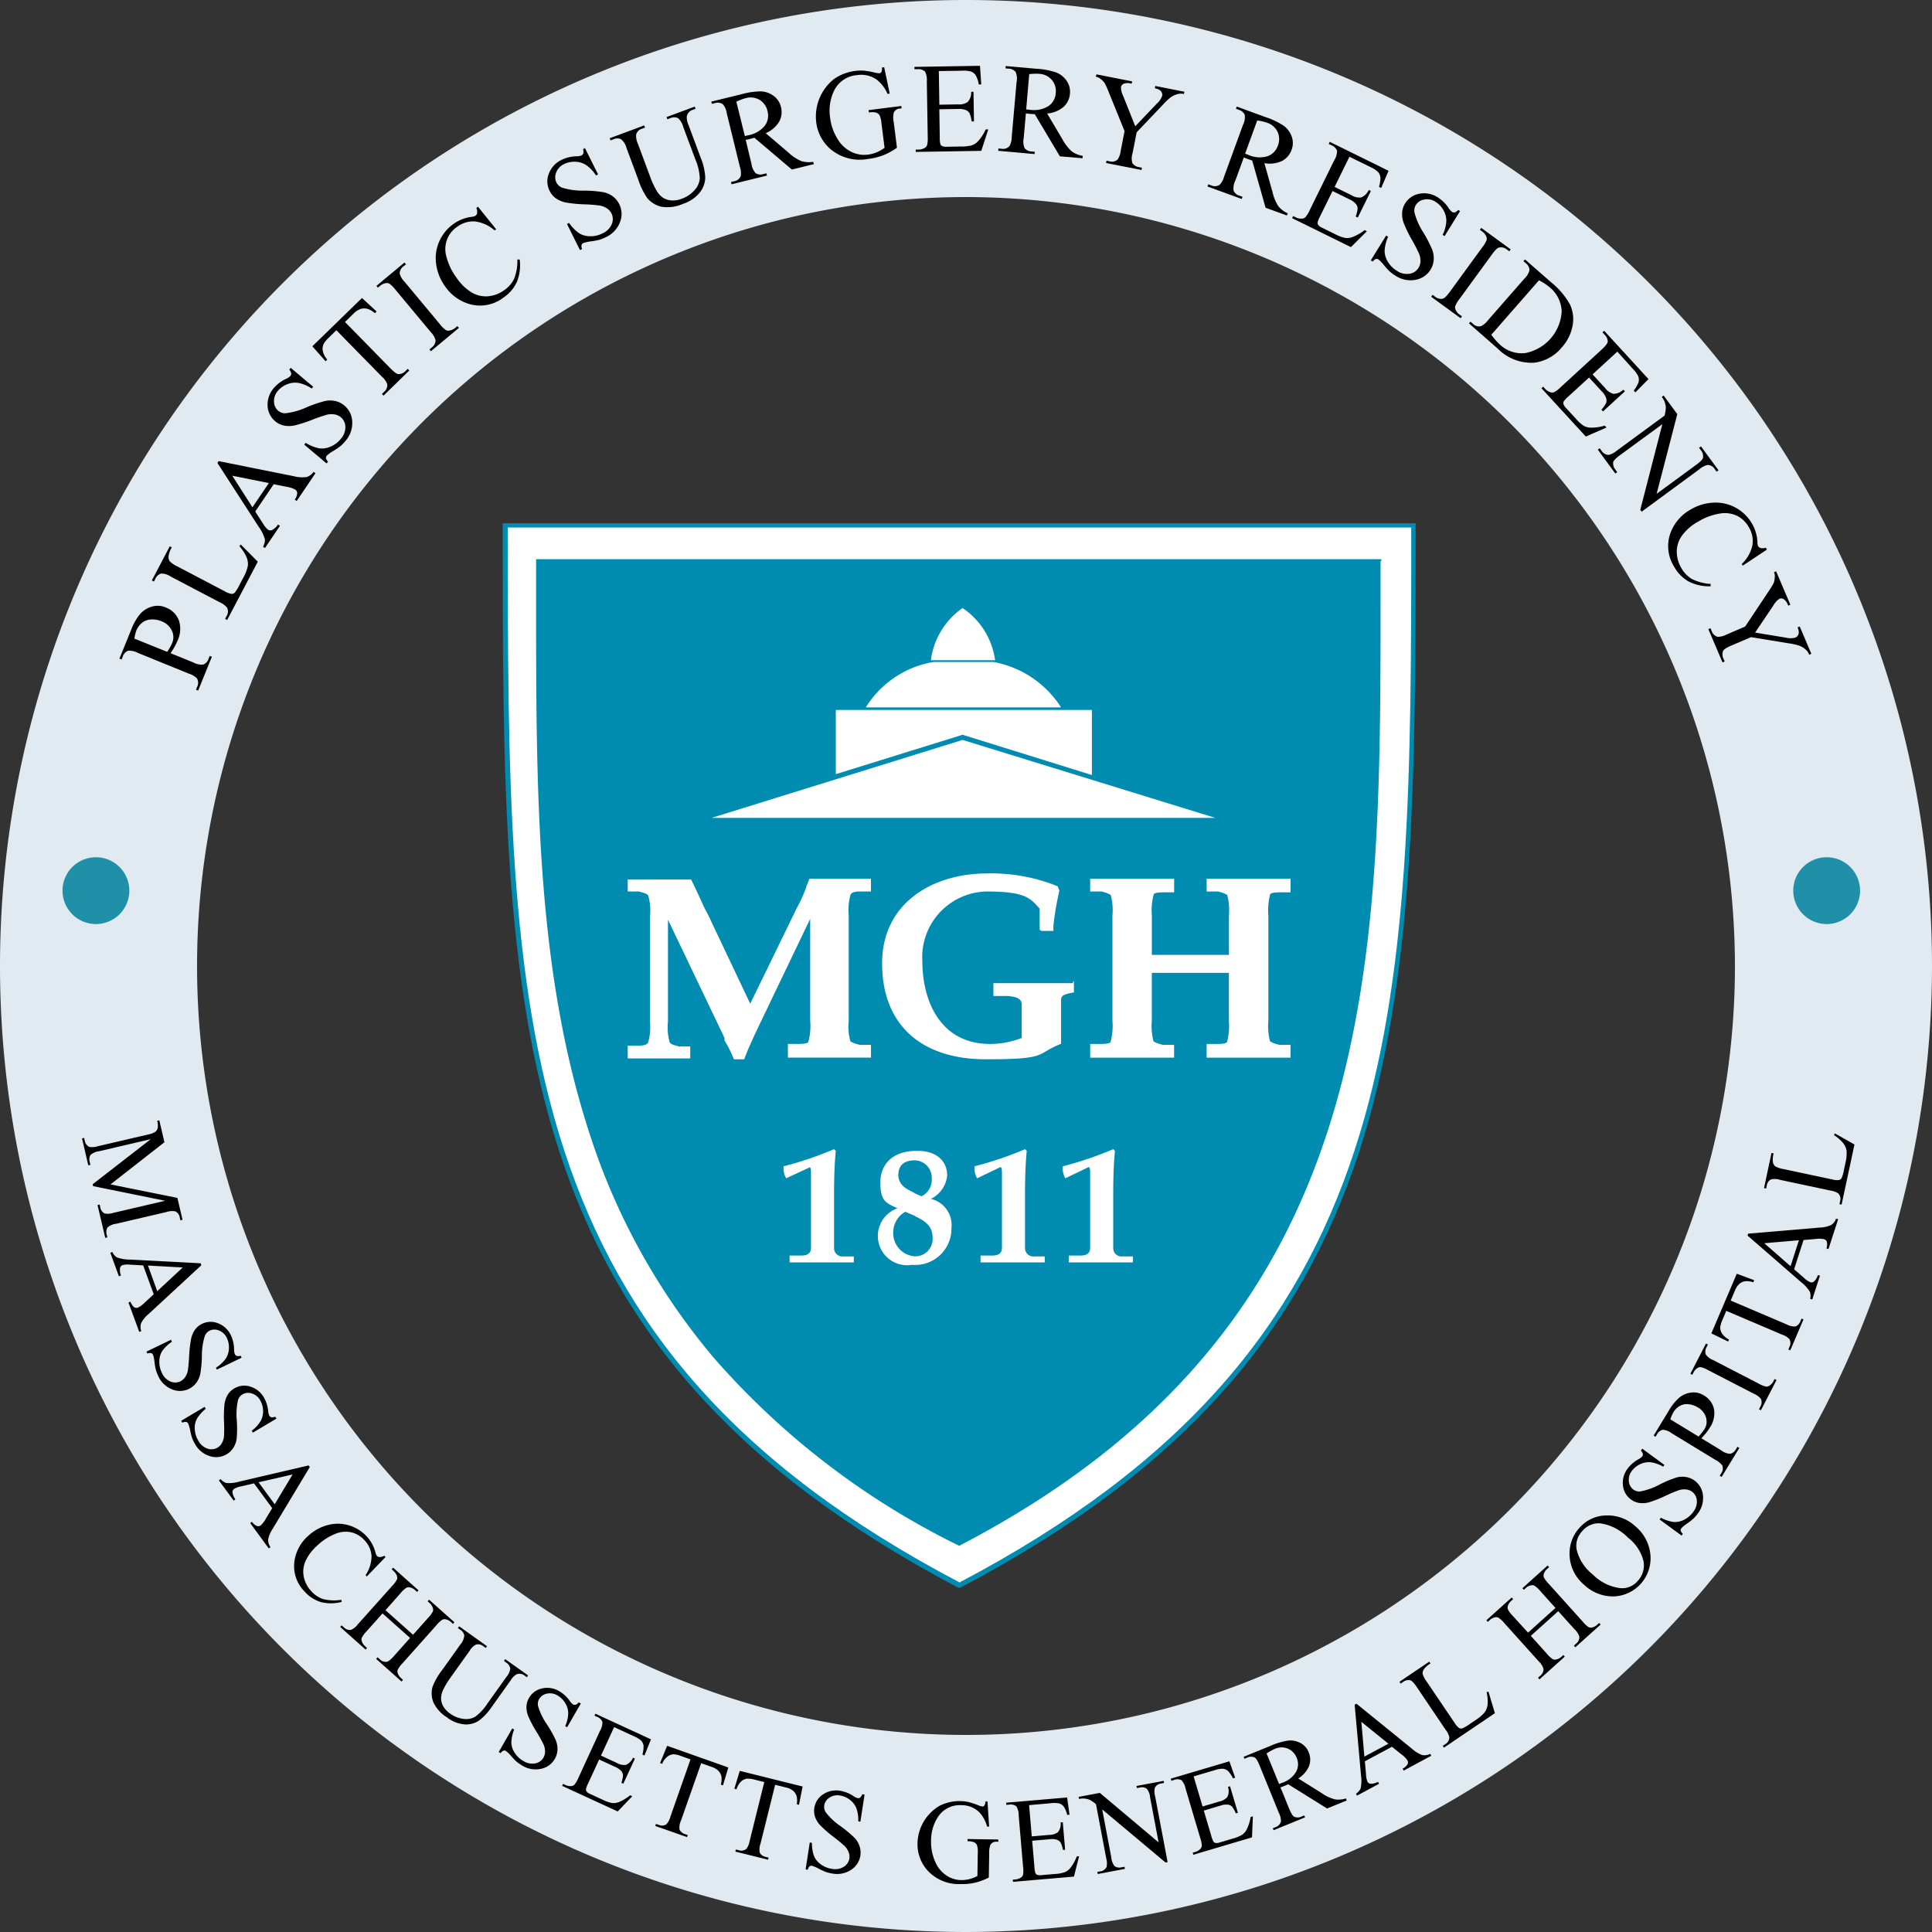<svg xmlns="http://www.w3.org/2000/svg" xmlns:xlink="http://www.w3.org/1999/xlink" width="100" height="100" viewBox="0 0 100 100"><rect x="0" y="0" width="100" height="100" fill="#333333" stroke="none"/><defs><style>.a{fill:none;}.b{clip-path:url(#a);}.c{fill:#e0eaf0;}.d{fill:#008bb0;}.e{fill:#fff;}.f{fill:#2090a8;}</style><clipPath id="a"><rect class="a" width="100" height="100"/></clipPath></defs><g class="b"><path class="c" d="M50,100a50,50,0,1,1,50-50,50.057,50.057,0,0,1-50,50m0-89.8A39.8,39.8,0,1,0,89.8,50,39.85,39.85,0,0,0,50,10.2"/><path d="M16.578,73.182l1.188.483a.9.9,0,0,0,.512.11.467.467,0,0,0,.273-.293l.063-.156.111.045-.71,1.747-.111-.045.062-.153a.442.442,0,0,0-.018-.438,1.072,1.072,0,0,0-.418-.24L14.9,73.172a.927.927,0,0,0-.512-.113.478.478,0,0,0-.274.3l-.062.153-.111-.045.608-1.495a2.851,2.851,0,0,1,.464-.817,1.28,1.28,0,0,1,.6-.378,1.056,1.056,0,0,1,.723.041,1.154,1.154,0,0,1,.678.659,1.4,1.4,0,0,1-.065,1.058,2.938,2.938,0,0,1-.151.31q-.091.163-.212.341m-.172-.07q.1-.147.16-.265a1.853,1.853,0,0,0,.1-.2.773.773,0,0,0-.023-.638.95.95,0,0,0-.535-.482,1.222,1.222,0,0,0-.535-.092.81.81,0,0,0-.465.169.977.977,0,0,0-.3.405,1.944,1.944,0,0,0-.1.418Z" transform="translate(-7.759 -39.376)"/><path d="M22.264,63.666l.07-.084.882.889L21.63,67.489l-.106-.056.077-.146a.443.443,0,0,0,.025-.438,1.047,1.047,0,0,0-.394-.284l-2.515-1.321a.907.907,0,0,0-.5-.16.477.477,0,0,0-.3.267l-.077.147-.107-.056.927-1.765.106.056a1.217,1.217,0,0,0-.171.465.4.4,0,0,0,.063.251,1.424,1.424,0,0,0,.415.277l2.449,1.286a.9.9,0,0,0,.352.126.23.23,0,0,0,.145-.06,2.093,2.093,0,0,0,.264-.433l.149-.285A2.329,2.329,0,0,0,22.7,64.7a.927.927,0,0,0-.061-.453,2.175,2.175,0,0,0-.373-.578" transform="translate(-9.873 -35.398)"/><path d="M28.3,55.041l-.954,1.413.408.636a1.1,1.1,0,0,0,.256.306.223.223,0,0,0,.2.02.833.833,0,0,0,.314-.288l.1.067-.776,1.148-.1-.067a.746.746,0,0,0,.1-.367,2,2,0,0,0-.319-.658L25.387,53.94l.063-.094,3.892.78a1.676,1.676,0,0,0,.663.043.685.685,0,0,0,.358-.266l.1.067-.972,1.439-.1-.067a.648.648,0,0,0,.126-.344.225.225,0,0,0-.1-.178,1.323,1.323,0,0,0-.446-.145Zm-.25-.059L26.156,54.6,27.2,56.236Z" transform="translate(-14.134 -29.978)"/><path d="M32.434,42.952l1.165.98-.077.092a1.908,1.908,0,0,0-.669-.289,1.087,1.087,0,0,0-.593.064,1.185,1.185,0,0,0-.489.344.785.785,0,0,0-.2.56.626.626,0,0,0,.217.471.556.556,0,0,0,.371.129,3.587,3.587,0,0,0,1.113-.315,6.7,6.7,0,0,1,.931-.317,1.237,1.237,0,0,1,.543,0,1.1,1.1,0,0,1,.464.231,1.14,1.14,0,0,1,.41.852,1.4,1.4,0,0,1-.366,1,2.113,2.113,0,0,1-.254.257,3.657,3.657,0,0,1-.359.243,1.817,1.817,0,0,0-.336.241.17.17,0,0,0-.046.129.393.393,0,0,0,.109.183l-.077.092-1.155-.972.077-.092a2.113,2.113,0,0,0,.689.283,1.09,1.09,0,0,0,.58-.082,1.355,1.355,0,0,0,.534-.392.919.919,0,0,0,.249-.629.663.663,0,0,0-.236-.506.686.686,0,0,0-.309-.143.985.985,0,0,0-.415.014,7.985,7.985,0,0,0-.762.262,6.743,6.743,0,0,1-.9.29,1.364,1.364,0,0,1-.551.009,1.03,1.03,0,0,1-.462-.227,1.085,1.085,0,0,1-.391-.8,1.3,1.3,0,0,1,.334-.929,1.858,1.858,0,0,1,.611-.458.776.776,0,0,0,.227-.144.2.2,0,0,0,.05-.138.4.4,0,0,0-.1-.2Z" transform="translate(-17.388 -23.913)"/><path d="M39.04,34.8l.757.7-.088.086a1.247,1.247,0,0,0-.342-.211.653.653,0,0,0-.386-.011.935.935,0,0,0-.377.244l-.443.434,2.352,2.4q.284.29.417.3a.489.489,0,0,0,.367-.168l.109-.107.084.086-1.334,1.3-.084-.086.111-.109a.448.448,0,0,0,.165-.4.983.983,0,0,0-.281-.389l-2.352-2.4-.378.37a1.469,1.469,0,0,0-.282.339.6.6,0,0,0-.041.371.958.958,0,0,0,.23.439l-.088.086-.685-.774Z" transform="translate(-20.304 -19.376)"/><path d="M48.149,33.948l.077.092-1.449,1.207-.077-.092.12-.1a.471.471,0,0,0,.2-.376,1,1,0,0,0-.26-.434l-1.82-2.185a1.458,1.458,0,0,0-.315-.312.292.292,0,0,0-.191-.022.611.611,0,0,0-.279.131l-.12.1-.077-.092,1.449-1.207.077.092-.122.1a.465.465,0,0,0-.2.373.957.957,0,0,0,.258.436l1.82,2.185a1.452,1.452,0,0,0,.315.312.288.288,0,0,0,.194.02.6.6,0,0,0,.277-.129Z" transform="translate(-24.474 -17.068)"/><path d="M53.057,24.14,54,25.309l-.082.058A1.886,1.886,0,0,0,52.89,24.9a1.4,1.4,0,0,0-.9.271,1.389,1.389,0,0,0-.571,1.537,3.159,3.159,0,0,0,.528,1.109,2.566,2.566,0,0,0,.75.739,1.434,1.434,0,0,0,.857.221,1.66,1.66,0,0,0,.854-.312,1.525,1.525,0,0,0,.515-.584,2.491,2.491,0,0,0,.173-1.01l.12,0a2.31,2.31,0,0,1-.14,1.148,1.953,1.953,0,0,1-.7.824,1.984,1.984,0,0,1-1.854.306,2.321,2.321,0,0,1-1.182-.908,2.529,2.529,0,0,1-.452-1.162,2.138,2.138,0,0,1,.176-1.167,2.195,2.195,0,0,1,.753-.9,2.069,2.069,0,0,1,.906-.348.515.515,0,0,0,.2-.053.214.214,0,0,0,.09-.138.509.509,0,0,0-.041-.268Z" transform="translate(-28.317 -13.44)"/><path d="M65.85,17.291l.679,1.363-.107.054a1.9,1.9,0,0,0-.5-.531A1.088,1.088,0,0,0,65.354,18a1.192,1.192,0,0,0-.585.121.785.785,0,0,0-.408.434.627.627,0,0,0,.012.518.555.555,0,0,0,.289.266,3.576,3.576,0,0,0,1.147.154,6.663,6.663,0,0,1,.981.079,1.239,1.239,0,0,1,.5.218,1.1,1.1,0,0,1,.333.4,1.141,1.141,0,0,1,.037.945,1.405,1.405,0,0,1-.732.769,2.093,2.093,0,0,1-.335.135,3.609,3.609,0,0,1-.426.08,1.9,1.9,0,0,0-.4.087.17.17,0,0,0-.093.1.384.384,0,0,0,.027.211l-.108.054-.673-1.351.108-.054a2.135,2.135,0,0,0,.52.534,1.088,1.088,0,0,0,.565.155,1.358,1.358,0,0,0,.646-.148.918.918,0,0,0,.478-.478.665.665,0,0,0-.015-.558.683.683,0,0,0-.227-.254.975.975,0,0,0-.386-.152,7.837,7.837,0,0,0-.8-.062,6.8,6.8,0,0,1-.945-.094,1.365,1.365,0,0,1-.509-.211,1.033,1.033,0,0,1-.334-.392,1.084,1.084,0,0,1-.039-.893,1.293,1.293,0,0,1,.675-.719,1.851,1.851,0,0,1,.742-.178.757.757,0,0,0,.266-.042.191.191,0,0,0,.1-.106.4.4,0,0,0-.013-.22Z" transform="translate(-35.573 -9.627)"/><path d="M74.178,13.1l-.042-.113,1.461-.543.042.113-.155.058a.446.446,0,0,0-.3.343,1,1,0,0,0,.1.462l.622,1.674a3.154,3.154,0,0,1,.235,1.009,1.289,1.289,0,0,1-.266.767,1.84,1.84,0,0,1-.891.61,1.969,1.969,0,0,1-1.113.147,1.354,1.354,0,0,1-.73-.445,3.718,3.718,0,0,1-.475-.98l-.6-1.613a.859.859,0,0,0-.29-.46.462.462,0,0,0-.383.007l-.155.058-.042-.113,1.784-.662.042.113-.158.059a.437.437,0,0,0-.3.3.957.957,0,0,0,.094.485l.668,1.8a4.248,4.248,0,0,0,.249.535,1.251,1.251,0,0,0,.34.425.929.929,0,0,0,.439.162,1.234,1.234,0,0,0,.576-.086,1.566,1.566,0,0,0,.659-.446,1.006,1.006,0,0,0,.269-.614,2.788,2.788,0,0,0-.23-.976L75,13.495a.911.911,0,0,0-.265-.452.477.477,0,0,0-.4,0Z" transform="translate(-39.637 -6.927)"/><path d="M88.382,14.438l-1.141.28L85.3,13.073c-.106.031-.193.054-.26.07l-.089.02-.1.019.3,1.242a.9.9,0,0,0,.211.48.462.462,0,0,0,.394.051l.167-.041.028.117-1.832.449-.028-.117.161-.039a.442.442,0,0,0,.344-.272,1.021,1.021,0,0,0-.047-.48l-.677-2.762a.9.9,0,0,0-.211-.48.476.476,0,0,0-.4-.049l-.161.039-.029-.117,1.558-.382a3.825,3.825,0,0,1,1.029-.147,1.186,1.186,0,0,1,.638.231.981.981,0,0,1,.381.58,1.028,1.028,0,0,1-.089.747,1.5,1.5,0,0,1-.7.605l1.184,1.01a2.249,2.249,0,0,0,.658.434,1.351,1.351,0,0,0,.61.038Zm-3.575-1.453.1-.024.073-.016a1.43,1.43,0,0,0,.857-.491.872.872,0,0,0,.145-.751.906.906,0,0,0-.41-.59.922.922,0,0,0-.725-.088,2.839,2.839,0,0,0-.48.181Z" transform="translate(-46.254 -5.943)"/><path d="M98.8,7.853l.287,1.364-.113.014a1.9,1.9,0,0,0-.539-.72,1.392,1.392,0,0,0-1.049-.25,1.437,1.437,0,0,0-1.186.82,2.391,2.391,0,0,0-.2,1.373,2.676,2.676,0,0,0,.386,1.109,1.708,1.708,0,0,0,.728.676,1.526,1.526,0,0,0,.834.138,1.791,1.791,0,0,0,.46-.12,1.881,1.881,0,0,0,.412-.235l-.16-1.262a1.177,1.177,0,0,0-.1-.424.342.342,0,0,0-.175-.135.9.9,0,0,0-.375-.007l-.015-.122,1.691-.214.015.122-.08.01a.363.363,0,0,0-.324.211,1.14,1.14,0,0,0-.005.479l.169,1.337a3.307,3.307,0,0,1-.694.385,3.211,3.211,0,0,1-.79.195,2.347,2.347,0,0,1-2.026-.569,2.181,2.181,0,0,1-.67-1.342,2.481,2.481,0,0,1,.917-2.22,2.454,2.454,0,0,1,1.536-.439,4.013,4.013,0,0,1,.574.1.919.919,0,0,0,.25.037.13.13,0,0,0,.1-.07.431.431,0,0,0,.025-.227Z" transform="translate(-53.035 -4.372)"/><path d="M108.048,7.955l.028,1.74.967-.016a.785.785,0,0,0,.5-.122.731.731,0,0,0,.18-.529l.12,0,.024,1.532-.12,0a1.7,1.7,0,0,0-.1-.41.407.407,0,0,0-.195-.176.98.98,0,0,0-.41-.058l-.968.016.023,1.451a1.359,1.359,0,0,0,.032.355.2.2,0,0,0,.093.1.545.545,0,0,0,.247.033l.746-.012a2.025,2.025,0,0,0,.541-.061.809.809,0,0,0,.321-.21,2.478,2.478,0,0,0,.4-.614l.13,0-.361,1.11-3.392.055,0-.12.156,0a.621.621,0,0,0,.294-.079.273.273,0,0,0,.139-.158,1.516,1.516,0,0,0,.031-.426l-.047-2.86a.947.947,0,0,0-.093-.515.5.5,0,0,0-.391-.123l-.156,0,0-.12,3.392-.055.064.963-.126,0a1.515,1.515,0,0,0-.159-.475.517.517,0,0,0-.248-.194,1.473,1.473,0,0,0-.458-.041Z" transform="translate(-59.455 -4.276)"/><path d="M120.923,12.486l-1.171-.1-1.3-2.182c-.11-.005-.2-.011-.269-.017l-.09-.01-.1-.014-.113,1.274a.893.893,0,0,0,.045.522.462.462,0,0,0,.356.175l.171.015-.01.12L116.56,12.1l.011-.12.165.015a.443.443,0,0,0,.414-.146,1.022,1.022,0,0,0,.11-.469l.25-2.833a.894.894,0,0,0-.045-.522.475.475,0,0,0-.362-.176l-.165-.015.01-.12,1.6.141a3.8,3.8,0,0,1,1.021.193,1.185,1.185,0,0,1,.53.425.985.985,0,0,1,.174.672,1.027,1.027,0,0,1-.326.678,1.5,1.5,0,0,1-.854.348l.794,1.338a2.269,2.269,0,0,0,.483.623,1.357,1.357,0,0,0,.566.232Zm-2.915-2.529.106.011.074.008a1.431,1.431,0,0,0,.97-.188.872.872,0,0,0,.379-.664.908.908,0,0,0-.2-.691.926.926,0,0,0-.658-.317,2.856,2.856,0,0,0-.513.016Z" transform="translate(-64.893 -4.295)"/><path d="M131.044,9.283l1.506.3-.023.118-.083-.017a.668.668,0,0,0-.257.026.968.968,0,0,0-.331.153,2.914,2.914,0,0,0-.41.383l-1.365,1.435-.213,1.083a.869.869,0,0,0-.009.514.5.5,0,0,0,.356.209l.14.027-.024.118-1.835-.361.023-.118.152.03a.447.447,0,0,0,.421-.089.985.985,0,0,0,.162-.451l.2-1.023-.829-2.043a3.925,3.925,0,0,0-.207-.454,1.141,1.141,0,0,0-.273-.252.432.432,0,0,0-.179-.068L128,8.683l1.848.364-.023.117-.1-.019a.569.569,0,0,0-.289.016.232.232,0,0,0-.168.186,1.032,1.032,0,0,0,.113.452l.627,1.57,1.109-1.165A1,1,0,0,0,131.4,9.8a.293.293,0,0,0-.015-.168.317.317,0,0,0-.111-.136.648.648,0,0,0-.25-.091Z" transform="translate(-71.247 -4.834)"/><path d="M145.1,18.081l-1.1-.4-.694-2.445c-.105-.034-.19-.063-.255-.086l-.085-.033-.093-.039-.439,1.2a.894.894,0,0,0-.091.516.46.46,0,0,0,.3.261l.162.059-.041.113-1.772-.647.041-.113.155.057a.444.444,0,0,0,.438-.034,1.026,1.026,0,0,0,.228-.425l.976-2.671a.9.9,0,0,0,.092-.516.475.475,0,0,0-.3-.263l-.156-.057.041-.113,1.506.55a3.819,3.819,0,0,1,.937.451,1.186,1.186,0,0,1,.4.547.976.976,0,0,1-.007.694,1.028,1.028,0,0,1-.49.571,1.494,1.494,0,0,1-.915.115l.421,1.5a2.258,2.258,0,0,0,.3.727,1.352,1.352,0,0,0,.487.371Zm-2.16-3.2.1.038.069.027a1.431,1.431,0,0,0,.985.07.874.874,0,0,0,.539-.543.909.909,0,0,0-.012-.718.924.924,0,0,0-.553-.477,2.9,2.9,0,0,0-.5-.117Z" transform="translate(-78.493 -6.928)"/><path d="M153.856,17.337l-.768,1.562.868.427a.786.786,0,0,0,.5.12.733.733,0,0,0,.4-.389l.108.053-.676,1.375-.108-.053a1.67,1.67,0,0,0,.1-.41.4.4,0,0,0-.093-.245.98.98,0,0,0-.338-.239l-.868-.427-.64,1.3a1.341,1.341,0,0,0-.134.331.2.2,0,0,0,.037.13.552.552,0,0,0,.2.143l.67.329a2.018,2.018,0,0,0,.509.193.805.805,0,0,0,.382-.04,2.487,2.487,0,0,0,.638-.363l.117.058-.828.823-3.044-1.5.053-.108.14.069a.616.616,0,0,0,.3.063.272.272,0,0,0,.2-.077,1.543,1.543,0,0,0,.221-.365l1.262-2.567a.947.947,0,0,0,.152-.5.5.5,0,0,0-.293-.288l-.14-.069.053-.108,3.045,1.5-.382.887-.114-.056a1.524,1.524,0,0,0,.075-.495.519.519,0,0,0-.133-.286,1.451,1.451,0,0,0-.389-.246Z" transform="translate(-84.009 -9.224)"/><path d="M164.679,23.481l-.8,1.294-.1-.063a1.9,1.9,0,0,0,.19-.7,1.1,1.1,0,0,0-.148-.577,1.2,1.2,0,0,0-.411-.434.787.787,0,0,0-.583-.119.626.626,0,0,0-.435.282.553.553,0,0,0-.074.385,3.59,3.59,0,0,0,.472,1.057,6.619,6.619,0,0,1,.449.875,1.239,1.239,0,0,1,.075.538,1.1,1.1,0,0,1-.161.492,1.14,1.14,0,0,1-.784.528,1.406,1.406,0,0,1-1.039-.218,2.129,2.129,0,0,1-.292-.215,3.735,3.735,0,0,1-.292-.32,1.855,1.855,0,0,0-.287-.3.171.171,0,0,0-.135-.026.388.388,0,0,0-.165.134l-.1-.063.795-1.283.1.063a2.13,2.13,0,0,0-.18.723,1.09,1.09,0,0,0,.165.563,1.345,1.345,0,0,0,.466.472.916.916,0,0,0,.658.156.663.663,0,0,0,.467-.306.686.686,0,0,0,.1-.326.982.982,0,0,0-.074-.409,8.032,8.032,0,0,0-.37-.716,6.665,6.665,0,0,1-.417-.852,1.356,1.356,0,0,1-.089-.544,1.019,1.019,0,0,1,.158-.49,1.084,1.084,0,0,1,.739-.5,1.3,1.3,0,0,1,.967.2,1.855,1.855,0,0,1,.541.538.779.779,0,0,0,.175.2.194.194,0,0,0,.144.03.4.4,0,0,0,.18-.128Z" transform="translate(-89.107 -12.555)"/><path d="M168.715,31.193l-.07.1-1.524-1.112.071-.1.126.092a.47.47,0,0,0,.414.105q.124-.038.358-.358l1.677-2.3a1.448,1.448,0,0,0,.226-.381.291.291,0,0,0-.025-.191.614.614,0,0,0-.2-.239l-.126-.092.071-.1,1.523,1.112-.07.1-.129-.094a.466.466,0,0,0-.411-.1q-.126.036-.36.355l-1.676,2.3a1.454,1.454,0,0,0-.227.382.292.292,0,0,0,.027.193.6.6,0,0,0,.193.237Z" transform="translate(-93.043 -14.821)"/><path d="M171.534,33.6l.078-.09.125.109a.436.436,0,0,0,.415.126,1.01,1.01,0,0,0,.37-.314l1.873-2.141a.909.909,0,0,0,.271-.448.478.478,0,0,0-.189-.355l-.125-.109.079-.09,1.349,1.18a3.909,3.909,0,0,1,.982,1.157,1.784,1.784,0,0,1,.131,1.107,2.3,2.3,0,0,1-.559,1.115,2.2,2.2,0,0,1-1.431.788,2.458,2.458,0,0,1-1.891-.738Zm1.155.588a3.363,3.363,0,0,0,.461.524,1.643,1.643,0,0,0,1.289.425,2.326,2.326,0,0,0,1.892-2.163,1.678,1.678,0,0,0-.614-1.236,2.752,2.752,0,0,0-.562-.367Z" transform="translate(-95.499 -16.861)"/><path d="M183.941,39.7l-1.282,1.177.654.713a.789.789,0,0,0,.424.294.733.733,0,0,0,.515-.217l.081.088L183.2,42.795l-.082-.089a1.675,1.675,0,0,0,.242-.346.4.4,0,0,0,0-.262.968.968,0,0,0-.229-.345l-.654-.713-1.069.981a1.363,1.363,0,0,0-.244.259.2.2,0,0,0-.013.135.56.56,0,0,0,.139.207l.505.55a2,2,0,0,0,.4.364.807.807,0,0,0,.37.1,2.489,2.489,0,0,0,.727-.106l.087.1-1.07.466-2.294-2.5.088-.081.105.115a.618.618,0,0,0,.255.167.274.274,0,0,0,.21,0,1.512,1.512,0,0,0,.339-.26l2.108-1.934q.309-.284.323-.411a.5.5,0,0,0-.168-.375l-.105-.115.089-.081,2.294,2.5-.677.688-.086-.094a1.524,1.524,0,0,0,.25-.434.519.519,0,0,0-.02-.314,1.474,1.474,0,0,0-.273-.371Z" transform="translate(-100.228 -21.5)"/><path d="M189.987,46.189l.707.963-1.07,4.123,2.047-1.5c.218-.16.336-.284.355-.372a.481.481,0,0,0-.115-.387l-.09-.123.1-.071.906,1.235-.1.071L192.634,50a.449.449,0,0,0-.371-.22.988.988,0,0,0-.425.223L188.847,52.2l-.07-.094,1.143-4.437-2.186,1.6q-.327.24-.357.37a.49.49,0,0,0,.115.387l.092.126-.1.071-.906-1.236.1-.071.09.123a.452.452,0,0,0,.372.222.983.983,0,0,0,.425-.223l2.469-1.81a1.976,1.976,0,0,0,.066-.409,1.055,1.055,0,0,0-.065-.313,1.013,1.013,0,0,0-.145-.248Z" transform="translate(-103.877 -25.715)"/><path d="M199.9,61.122l-1.25.829-.05-.087a1.881,1.881,0,0,0,.555-.979,1.4,1.4,0,0,0-.187-.925,1.453,1.453,0,0,0-.586-.578,1.469,1.469,0,0,0-.892-.132,3.149,3.149,0,0,0-1.152.424,2.572,2.572,0,0,0-.8.68,1.433,1.433,0,0,0-.3.833,1.656,1.656,0,0,0,.232.879,1.526,1.526,0,0,0,.534.566,2.494,2.494,0,0,0,.99.265l-.007.12a2.31,2.31,0,0,1-1.13-.245A1.954,1.954,0,0,1,195.1,62a1.985,1.985,0,0,1-.135-1.874,2.319,2.319,0,0,1,1.013-1.094,2.531,2.531,0,0,1,1.2-.344,2.136,2.136,0,0,1,1.146.283,2.2,2.2,0,0,1,.824.832,2.082,2.082,0,0,1,.264.934.5.5,0,0,0,.034.2.214.214,0,0,0,.129.1.5.5,0,0,0,.271-.016Z" transform="translate(-108.448 -32.672)"/><path d="M204.219,69.569l.6,1.412-.11.047-.033-.078a.671.671,0,0,0-.165-.2.965.965,0,0,0-.313-.187,2.853,2.853,0,0,0-.547-.123l-1.955-.32-1.015.434q-.373.159-.43.282a.5.5,0,0,0,.027.412l.056.131-.111.047-.734-1.72.11-.047.061.144a.448.448,0,0,0,.311.3.986.986,0,0,0,.464-.121l.958-.409,1.222-1.835a4.012,4.012,0,0,0,.259-.427,1.152,1.152,0,0,0,.055-.367.445.445,0,0,0-.044-.186l.11-.047.739,1.731-.11.047-.038-.09a.572.572,0,0,0-.176-.23.229.229,0,0,0-.247-.034,1.014,1.014,0,0,0-.31.348l-.944,1.4,1.587.262a1,1,0,0,0,.494,0,.289.289,0,0,0,.131-.107.315.315,0,0,0,.05-.168.654.654,0,0,0-.066-.258Z" transform="translate(-111.065 -37.141)"/><path class="d" d="M58.7,61.1v.133c0,25.621,0,42.553,23.582,54.965h.089c23.582-12.367,23.582-29.3,23.582-54.965V61.1Z" transform="translate(-32.68 -34.017)"/><path class="e" d="M82.66,116.21c23.36-12.278,23.4-29.122,23.4-54.61H59.3c0,25.488,0,42.332,23.4,54.61Z" transform="translate(-33.015 -34.295)"/><path class="d" d="M106.35,65.389V65.3H62.6v2.172c0,9.752,0,18.927,2.7,27.349a34.237,34.237,0,0,0,6.516,11.835A40.416,40.416,0,0,0,84.5,116.364c21.853-11.348,21.809-29.743,21.809-49.158V65.389Z" transform="translate(-34.852 -36.355)"/><path class="e" d="M83.1,90.434,96.088,86.4l13.076,4.034Z" transform="translate(-46.265 -48.102)"/><path class="e" d="M110.854,86.269V82.9H97.6v3.324l6.56-2.039Z" transform="translate(-54.338 -46.154)"/><path class="e" d="M108.7,73.7h3.324A3.881,3.881,0,0,0,110.34,71a3.884,3.884,0,0,0-1.64,2.7" transform="translate(-60.517 -39.528)"/><path class="e" d="M107.749,77.3H104.6a5.122,5.122,0,0,0-3.5,2.349h10.106a5.267,5.267,0,0,0-3.5-2.349Z" transform="translate(-56.286 -43.036)"/><path class="e" d="M92.785,135.131c.133-.044.133.133.133.31V139.3c0,.31-.222.4-.488.4H91.81v.355h3.324v-.31H94.6a.431.431,0,0,1-.488-.443V136.5c0-1.064.044-1.773.089-2.216l-.089-.089a18.224,18.224,0,0,1-2.615.887,1.127,1.127,0,0,0,.133.621l1.241-.576Z" transform="translate(-50.941 -74.714)"/><path class="e" d="M104.406,137.769c.488.222.931.488.931,1.108a.9.9,0,0,1-.931.975A1.2,1.2,0,0,1,103.3,138.7a1.237,1.237,0,0,1,.621-1.152l.532.222Zm0-1.2c-.4-.177-.842-.4-.842-.931s.355-.754.842-.754a.9.9,0,0,1,.887.931.952.952,0,0,1-.532.931l-.4-.177Zm.089-2.172c-1.2,0-1.862.665-1.862,1.64s.31,1.064.887,1.33a1.516,1.516,0,0,0,.754,2.926,1.876,1.876,0,0,0,2.039-1.906,1.39,1.39,0,0,0-1.064-1.507,1.513,1.513,0,0,0,.842-1.2c0-.887-.709-1.285-1.507-1.285" transform="translate(-57.066 -74.826)"/><path class="e" d="M115.085,135.131c.133-.044.133.133.133.31V139.3c0,.31-.222.4-.488.4h-.621v.355h3.324v-.31H116.9a.431.431,0,0,1-.488-.443V136.5c0-1.064.044-1.773.089-2.216l-.089-.089a18.224,18.224,0,0,1-2.615.887,1.127,1.127,0,0,0,.133.621l1.2-.576Z" transform="translate(-63.357 -74.714)"/><path class="e" d="M125.385,135.131c.133-.044.133.133.133.31V139.3c0,.31-.222.4-.488.4h-.621v.355h3.324v-.31H127.2a.431.431,0,0,1-.488-.443V136.5c0-1.064.044-1.773.089-2.216l-.089-.089a18.224,18.224,0,0,1-2.615.887,1.127,1.127,0,0,0,.133.621l1.2-.576Z" transform="translate(-69.091 -74.714)"/><path class="e" d="M112.885,107.674h-4.122v.665h.754c.443.044.709.133.709.443v1.729a4.465,4.465,0,0,1-1.64.31c-2.615,0-3.5-2.3-3.5-4.255a3.4,3.4,0,0,1,3.324-3.635c2.039,0,2.261.355,2.748.887v1.108a.155.155,0,0,1,.089.044h.621V104.7a15.353,15.353,0,0,1,.31-1.817l-.089-.222a9.139,9.139,0,0,0-3.679-.665c-2.7,0-5.408,1.463-5.408,4.654s2.039,4.965,5.363,4.965,2.527-.266,3.9-.8V108.56c0-.266.177-.31.621-.4h.044v-.576h-.044Z" transform="translate(-57.344 -56.787)"/><path class="e" d="M84.825,103.442c.044-.089.133-.177.488-.177h.576V102.6H82.7c-.044.177-.133.31-.177.488a7.778,7.778,0,0,1-.488,1.064l-2.394,4.92-2.039-4.3c-.089-.222-.222-.443-.355-.709-.222-.488-.488-1.064-.665-1.418H73.3v.621h.576c.355.089.443.133.488.222a2.781,2.781,0,0,1,.089,1.064V110a3.059,3.059,0,0,1-.089,1.064c-.044.089-.133.177-.488.177H73.3v.665h3.236v-.621H75.96c-.355-.089-.443-.133-.488-.222A2.781,2.781,0,0,1,75.383,110v-5.275l2.926,6.117v.133a6.654,6.654,0,0,1,.488.975h.532c.177-.488.443-1.064.8-1.817l2.615-5.452v5.275a3.059,3.059,0,0,1-.089,1.064c0,.089-.177.133-.488.133h-.576v.709h4.3V111.2h-.576a1.567,1.567,0,0,1-.488-.177,2.78,2.78,0,0,1-.089-1.064v-5.452a3.059,3.059,0,0,1,.089-1.064" transform="translate(-40.809 -57.121)"/><path class="e" d="M136.609,103.442c0-.089.177-.133.488-.133h.576V102.6h-4.344v.665h.576a1.567,1.567,0,0,1,.488.177,3.2,3.2,0,0,1,.089,1.064v2.039h-3.989v-2.039a3.2,3.2,0,0,1,.089-1.064c0-.089.177-.133.488-.133h.576V102.6H127.3v.665h.576a1.567,1.567,0,0,1,.488.177,3.059,3.059,0,0,1,.089,1.064v5.452a3.2,3.2,0,0,1-.089,1.064c0,.089-.177.133-.488.133H127.3v.709h4.344V111.2h-.576a1.568,1.568,0,0,1-.488-.177,3.06,3.06,0,0,1-.089-1.064v-2.482h3.989v2.482a3.2,3.2,0,0,1-.089,1.064c0,.089-.177.133-.488.133h-.576v.709h4.344V111.2H137.1a1.568,1.568,0,0,1-.488-.177,3.06,3.06,0,0,1-.089-1.064v-5.452A3.2,3.2,0,0,1,136.609,103.442Z" transform="translate(-70.873 -57.121)"/><path class="f" d="M9.029,100.1A1.729,1.729,0,1,1,7.3,101.829,1.729,1.729,0,0,1,9.029,100.1" transform="translate(-4.064 -55.729)"/><path class="f" d="M211.129,100.1a1.729,1.729,0,1,1-1.729,1.729,1.729,1.729,0,0,1,1.729-1.729" transform="translate(-116.581 -55.729)"/><path d="M10.128,134.128l3.006-2.332-2.673.624a.843.843,0,0,0-.442.188.45.45,0,0,0-.043.374l.033.141-.109.026-.325-1.393.109-.025.033.141a.418.418,0,0,0,.238.324.924.924,0,0,0,.446-.036l2.614-.61a.94.94,0,0,0,.37-.148.337.337,0,0,0,.108-.185.83.83,0,0,0-.026-.369l.109-.026.265,1.133-2.792,2.183,3.464.7.265,1.133-.109.025-.033-.138a.422.422,0,0,0-.238-.328.924.924,0,0,0-.446.036l-2.614.61a.817.817,0,0,0-.441.19.45.45,0,0,0-.043.375l.033.138-.109.026-.4-1.7.109-.026.033.142a.413.413,0,0,0,.237.324.926.926,0,0,0,.446-.036l2.673-.624-3.727-.757Z" transform="translate(-5.33 -72.833)"/><path d="M15.122,148.386l-.547-1.494-.7-.039a1.033,1.033,0,0,0-.371.027.208.208,0,0,0-.125.141.781.781,0,0,0,.046.395l-.105.039-.445-1.215.105-.039a.694.694,0,0,0,.226.272,1.856,1.856,0,0,0,.672.118l3.673.193.036.1L14.866,149.4a1.563,1.563,0,0,0-.395.479.64.64,0,0,0,.006.416l-.105.039-.558-1.522.105-.039a.61.61,0,0,0,.191.284.21.21,0,0,0,.189.023,1.262,1.262,0,0,0,.354-.259Zm.181-.157L16.623,147l-1.8-.1Z" transform="translate(-7.165 -81.396)"/><path d="M22.033,156.22l-1.28.618-.049-.1a1.778,1.778,0,0,0,.5-.459,1.019,1.019,0,0,0,.172-.529,1.116,1.116,0,0,0-.106-.548.733.733,0,0,0-.4-.386.586.586,0,0,0-.484,0,.518.518,0,0,0-.252.266,3.348,3.348,0,0,0-.157,1.069,6.175,6.175,0,0,1-.085.914,1.154,1.154,0,0,1-.21.461,1.027,1.027,0,0,1-.374.307,1.062,1.062,0,0,1-.882.023,1.311,1.311,0,0,1-.71-.692,1.981,1.981,0,0,1-.121-.315,3.4,3.4,0,0,1-.07-.4,1.762,1.762,0,0,0-.076-.378.16.16,0,0,0-.093-.088.362.362,0,0,0-.2.023l-.049-.1,1.269-.613.049.1a2,2,0,0,0-.5.479,1.016,1.016,0,0,0-.151.526,1.259,1.259,0,0,0,.13.6.857.857,0,0,0,.44.453.621.621,0,0,0,.521-.008.645.645,0,0,0,.239-.208.915.915,0,0,0,.147-.359q.03-.146.067-.749a6.182,6.182,0,0,1,.1-.88,1.268,1.268,0,0,1,.2-.473.966.966,0,0,1,.37-.307,1.011,1.011,0,0,1,.834-.025,1.208,1.208,0,0,1,.664.638,1.733,1.733,0,0,1,.157.7.7.7,0,0,0,.036.248.179.179,0,0,0,.1.1.375.375,0,0,0,.205-.01Z" transform="translate(-9.527 -85.946)"/><path d="M26.09,163.511l-1.222.726-.057-.1a1.767,1.767,0,0,0,.461-.5,1.018,1.018,0,0,0,.126-.542,1.112,1.112,0,0,0-.153-.536.736.736,0,0,0-.431-.35.584.584,0,0,0-.482.047.516.516,0,0,0-.228.286,3.34,3.34,0,0,0-.065,1.078,6.175,6.175,0,0,1-.007.918,1.15,1.15,0,0,1-.169.477,1.021,1.021,0,0,1-.346.338,1.063,1.063,0,0,1-.876.1,1.311,1.311,0,0,1-.766-.629,1.963,1.963,0,0,1-.148-.3,3.358,3.358,0,0,1-.1-.391,1.782,1.782,0,0,0-.109-.371.157.157,0,0,0-.1-.079.362.362,0,0,0-.2.04l-.057-.1,1.211-.719.058.1a1.986,1.986,0,0,0-.461.52,1.014,1.014,0,0,0-.106.537,1.258,1.258,0,0,0,.182.591.852.852,0,0,0,.477.413.619.619,0,0,0,.519-.052.642.642,0,0,0,.22-.228.906.906,0,0,0,.115-.37,7.377,7.377,0,0,0,0-.752,6.183,6.183,0,0,1,.023-.885,1.273,1.273,0,0,1,.161-.489.963.963,0,0,1,.342-.337,1.012,1.012,0,0,1,.828-.1,1.209,1.209,0,0,1,.716.579,1.729,1.729,0,0,1,.216.679.7.7,0,0,0,.057.244.18.18,0,0,0,.106.087.375.375,0,0,0,.2-.028Z" transform="translate(-11.781 -90.084)"/><path d="M28.318,173.327l-.941-1.282-.688.159a1.023,1.023,0,0,0-.349.129.206.206,0,0,0-.08.17.781.781,0,0,0,.154.366l-.09.066-.766-1.043.09-.066a.7.7,0,0,0,.293.2,1.852,1.852,0,0,0,.679-.074l3.581-.836.063.085-1.909,3.176a1.566,1.566,0,0,0-.246.57.638.638,0,0,0,.121.4l-.09.066L27.18,174.1l.09-.066a.6.6,0,0,0,.262.219.211.211,0,0,0,.188-.031,1.256,1.256,0,0,0,.268-.347Zm.13-.2.926-1.544-1.762.406Z" transform="translate(-14.229 -95.266)"/><path d="M39.07,179.632l-.97,1.009-.063-.07a1.757,1.757,0,0,0,.307-1,1.306,1.306,0,0,0-.358-.8,1.361,1.361,0,0,0-.651-.407,1.376,1.376,0,0,0-.84.061,2.955,2.955,0,0,0-.964.62,2.4,2.4,0,0,0-.595.782,1.343,1.343,0,0,0-.1.82,1.549,1.549,0,0,0,.39.754,1.425,1.425,0,0,0,.6.407,2.325,2.325,0,0,0,.956.04l.018.11a2.158,2.158,0,0,1-1.079.007,1.826,1.826,0,0,1-.847-.553,1.853,1.853,0,0,1-.5-1.68,2.167,2.167,0,0,1,.7-1.2,2.361,2.361,0,0,1,1.022-.556,2,2,0,0,1,1.1.025,2.05,2.05,0,0,1,.92.59,1.94,1.94,0,0,1,.43.8.47.47,0,0,0,.073.18.2.2,0,0,0,.139.066.468.468,0,0,0,.243-.07Z" transform="translate(-19.114 -99.043)"/><path d="M42.079,185.262l1.425,1.27.782-.877a1.388,1.388,0,0,0,.247-.336.274.274,0,0,0-.008-.182.559.559,0,0,0-.157-.238l-.109-.1.074-.084,1.312,1.17-.074.084-.109-.1a.569.569,0,0,0-.252-.132.253.253,0,0,0-.2.022,1.441,1.441,0,0,0-.293.276l-1.764,1.979a1.353,1.353,0,0,0-.245.334.275.275,0,0,0,.006.18.577.577,0,0,0,.16.24l.108.1-.074.083-1.312-1.17.074-.083.109.1a.433.433,0,0,0,.372.133c.081-.014.2-.113.367-.3l.832-.934-1.425-1.27-.833.934a1.376,1.376,0,0,0-.245.334.272.272,0,0,0,.008.182.563.563,0,0,0,.157.238l.111.1-.075.084-1.314-1.172.074-.083.109.1a.44.44,0,0,0,.375.136.923.923,0,0,0,.365-.3L42.428,184a1.365,1.365,0,0,0,.246-.336.273.273,0,0,0-.006-.18.58.58,0,0,0-.16-.24l-.109-.1.074-.084,1.314,1.172-.074.083-.111-.1a.573.573,0,0,0-.252-.132.266.266,0,0,0-.2.023,1.425,1.425,0,0,0-.294.276Z" transform="translate(-22.125 -101.917)"/><path d="M54.147,191.692l.065-.091,1.184.844-.065.091-.125-.09a.417.417,0,0,0-.422-.051.926.926,0,0,0-.3.318l-.968,1.357a2.954,2.954,0,0,1-.657.71,1.2,1.2,0,0,1-.732.2,1.712,1.712,0,0,1-.937-.369,1.841,1.841,0,0,1-.7-.783,1.263,1.263,0,0,1-.038-.8,3.484,3.484,0,0,1,.509-.88l.932-1.308a.8.8,0,0,0,.2-.465.429.429,0,0,0-.207-.292l-.125-.09.065-.091,1.445,1.031-.065.091-.128-.091a.408.408,0,0,0-.39-.08.9.9,0,0,0-.325.326l-1.04,1.458a3.867,3.867,0,0,0-.282.472,1.158,1.158,0,0,0-.15.485.86.86,0,0,0,.1.424,1.143,1.143,0,0,0,.368.4,1.467,1.467,0,0,0,.689.276.94.94,0,0,0,.615-.114,2.608,2.608,0,0,0,.634-.688l.966-1.355a.845.845,0,0,0,.211-.441.445.445,0,0,0-.209-.313Z" transform="translate(-28.062 -105.725)"/><path d="M62.5,197.892l-.709,1.231-.1-.056a1.775,1.775,0,0,0,.156-.662,1.017,1.017,0,0,0-.156-.534,1.109,1.109,0,0,0-.4-.393.735.735,0,0,0-.548-.093.587.587,0,0,0-.4.277.52.52,0,0,0-.058.362,3.346,3.346,0,0,0,.473.971,6.247,6.247,0,0,1,.445.8,1.154,1.154,0,0,1,.087.5,1.025,1.025,0,0,1-.136.464,1.065,1.065,0,0,1-.715.517,1.31,1.31,0,0,1-.977-.172,1.975,1.975,0,0,1-.278-.191,3.374,3.374,0,0,1-.282-.29,1.722,1.722,0,0,0-.277-.269.157.157,0,0,0-.126-.02.363.363,0,0,0-.15.13l-.1-.056.7-1.221.1.056a1.989,1.989,0,0,0-.146.68,1.021,1.021,0,0,0,.171.52,1.272,1.272,0,0,0,.449.426.855.855,0,0,0,.618.125.619.619,0,0,0,.426-.3.642.642,0,0,0,.081-.307.913.913,0,0,0-.081-.379,7.4,7.4,0,0,0-.367-.657,6.284,6.284,0,0,1-.415-.782,1.265,1.265,0,0,1-.1-.5.962.962,0,0,1,.133-.462,1.01,1.01,0,0,1,.674-.492,1.208,1.208,0,0,1,.908.154,1.732,1.732,0,0,1,.521.485.721.721,0,0,0,.17.185.18.18,0,0,0,.135.023.376.376,0,0,0,.164-.124Z" transform="translate(-32.436 -109.722)"/><path d="M68.334,200.8l-.68,1.475.82.379a.736.736,0,0,0,.471.1.683.683,0,0,0,.365-.372l.1.047-.6,1.3-.1-.047a1.6,1.6,0,0,0,.084-.385.383.383,0,0,0-.093-.227.922.922,0,0,0-.322-.215l-.82-.379-.567,1.231a1.269,1.269,0,0,0-.117.311.194.194,0,0,0,.038.121.515.515,0,0,0,.195.128l.633.293a1.886,1.886,0,0,0,.48.167.749.749,0,0,0,.355-.046,2.334,2.334,0,0,0,.587-.353l.11.051-.754.787-2.875-1.326.047-.1.132.061a.575.575,0,0,0,.28.052.254.254,0,0,0,.18-.077,1.418,1.418,0,0,0,.2-.346L67.6,201a.886.886,0,0,0,.13-.47.47.47,0,0,0-.279-.262l-.133-.061.047-.1,2.876,1.326-.336.836-.107-.049a1.424,1.424,0,0,0,.059-.464.485.485,0,0,0-.13-.263,1.384,1.384,0,0,0-.369-.22Z" transform="translate(-36.547 -111.405)"/><path d="M80.3,205l-.277.924-.109-.038a1.161,1.161,0,0,0,.035-.373.605.605,0,0,0-.15-.327.872.872,0,0,0-.359-.215l-.546-.192-1.041,2.962a.839.839,0,0,0-.079.473.456.456,0,0,0,.292.237l.134.047-.037.106-1.644-.578.037-.106.137.048a.417.417,0,0,0,.4-.026.921.921,0,0,0,.21-.4l1.04-2.962-.466-.164a1.385,1.385,0,0,0-.4-.1.56.56,0,0,0-.328.12.9.9,0,0,0-.272.373l-.109-.038.365-.893Z" transform="translate(-42.602 -113.515)"/><path d="M89.28,207.6l-.188.946-.112-.028a1.164,1.164,0,0,0,0-.375.61.61,0,0,0-.18-.312.877.877,0,0,0-.379-.18l-.562-.139-.758,3.047a.843.843,0,0,0-.035.478.457.457,0,0,0,.313.209l.138.034-.027.109-1.691-.42.027-.109.141.035a.419.419,0,0,0,.4-.064.924.924,0,0,0,.172-.414l.757-3.047-.479-.119a1.371,1.371,0,0,0-.407-.058.563.563,0,0,0-.315.15.9.9,0,0,0-.236.4l-.112-.027.28-.923Z" transform="translate(-47.737 -115.131)"/><path d="M97.13,209.3l-.217,1.4-.111-.017a1.769,1.769,0,0,0-.094-.674,1.022,1.022,0,0,0-.338-.441,1.121,1.121,0,0,0-.512-.223.735.735,0,0,0-.544.11.588.588,0,0,0-.271.4.52.52,0,0,0,.077.358,3.342,3.342,0,0,0,.791.735,6.153,6.153,0,0,1,.7.589,1.154,1.154,0,0,1,.261.434,1.03,1.03,0,0,1,.041.481,1.065,1.065,0,0,1-.481.74,1.313,1.313,0,0,1-.973.191,1.961,1.961,0,0,1-.328-.078,3.449,3.449,0,0,1-.368-.169,1.792,1.792,0,0,0-.355-.152.16.16,0,0,0-.125.027.361.361,0,0,0-.094.176l-.11-.017.215-1.393.111.018a1.989,1.989,0,0,0,.109.686,1.019,1.019,0,0,0,.347.423,1.258,1.258,0,0,0,.572.236.853.853,0,0,0,.622-.106.62.62,0,0,0,.289-.434.642.642,0,0,0-.036-.315.909.909,0,0,0-.212-.324,7.118,7.118,0,0,0-.579-.48,6.259,6.259,0,0,1-.669-.581,1.27,1.27,0,0,1-.275-.434.969.969,0,0,1-.043-.479,1.011,1.011,0,0,1,.452-.7,1.209,1.209,0,0,1,.9-.184,1.739,1.739,0,0,1,.661.265.736.736,0,0,0,.225.112.179.179,0,0,0,.134-.027.373.373,0,0,0,.109-.175Z" transform="translate(-52.38 -116.41)"/><path d="M110.753,210.327l.085,1.3-.105,0a1.772,1.772,0,0,0-.4-.737,1.3,1.3,0,0,0-.937-.37,1.338,1.338,0,0,0-1.2.6,2.229,2.229,0,0,0-.363,1.243,2.492,2.492,0,0,0,.21,1.076,1.6,1.6,0,0,0,.585.72,1.428,1.428,0,0,0,.751.238,1.671,1.671,0,0,0,.441-.051,1.767,1.767,0,0,0,.412-.163l.019-1.187a1.105,1.105,0,0,0-.041-.405.317.317,0,0,0-.143-.148.841.841,0,0,0-.347-.056l0-.115,1.592.025,0,.115h-.075a.34.34,0,0,0-.328.152,1.065,1.065,0,0,0-.067.441l-.02,1.257a3.064,3.064,0,0,1-.693.265,3,3,0,0,1-.756.076,2.191,2.191,0,0,1-1.8-.793,2.039,2.039,0,0,1-.442-1.328,2.315,2.315,0,0,1,1.141-1.93,2.292,2.292,0,0,1,1.478-.2,3.771,3.771,0,0,1,.517.169.845.845,0,0,0,.226.067.123.123,0,0,0,.1-.051.406.406,0,0,0,.053-.207Z" transform="translate(-59.641 -117.084)"/><path d="M118.68,210.291l.139,1.618.9-.077a.736.736,0,0,0,.459-.146.682.682,0,0,0,.133-.5l.112-.01.122,1.425-.112.01a1.555,1.555,0,0,0-.117-.376.381.381,0,0,0-.192-.151.9.9,0,0,0-.385-.027l-.9.077.116,1.349a1.257,1.257,0,0,0,.052.329.192.192,0,0,0,.093.086.514.514,0,0,0,.233.015l.694-.059a1.886,1.886,0,0,0,.5-.091.758.758,0,0,0,.286-.216,2.333,2.333,0,0,0,.335-.6l.121-.01L121,213.991l-3.155.27-.009-.112.145-.012a.573.573,0,0,0,.269-.093.253.253,0,0,0,.119-.156,1.414,1.414,0,0,0,0-.4l-.228-2.66a.889.889,0,0,0-.119-.474.47.47,0,0,0-.373-.09l-.145.013-.01-.112,3.155-.271.122.893-.118.01a1.415,1.415,0,0,0-.178-.431.484.484,0,0,0-.244-.165,1.384,1.384,0,0,0-.43-.009Z" transform="translate(-65.414 -116.858)"/><path d="M125.948,208.778l1.1-.207,3.041,2.561-.44-2.328a.816.816,0,0,0-.172-.449.449.449,0,0,0-.372-.059l-.14.027-.021-.11,1.406-.266.021.11-.143.027a.417.417,0,0,0-.334.223.913.913,0,0,0,.017.447l.644,3.4-.107.02-3.277-2.747.47,2.486a.843.843,0,0,0,.168.449.457.457,0,0,0,.372.059l.143-.027.021.11-1.405.266-.021-.11.14-.027a.421.421,0,0,0,.337-.224.926.926,0,0,0-.017-.447l-.531-2.808a1.912,1.912,0,0,0-.318-.22,1.006,1.006,0,0,0-.29-.072.98.98,0,0,0-.267.023Z" transform="translate(-70.12 -115.771)"/><path d="M137.892,206.444l.463,1.557.865-.257a.735.735,0,0,0,.42-.236.682.682,0,0,0,.029-.52l.107-.032.408,1.371-.107.032a1.582,1.582,0,0,0-.191-.345.38.38,0,0,0-.219-.109.915.915,0,0,0-.383.051l-.866.258.386,1.3a1.259,1.259,0,0,0,.118.311.193.193,0,0,0,.108.066.516.516,0,0,0,.231-.032l.668-.2a1.865,1.865,0,0,0,.471-.191.749.749,0,0,0,.236-.269,2.319,2.319,0,0,0,.207-.653l.116-.034-.046,1.088-3.035.9-.032-.107.14-.042a.575.575,0,0,0,.245-.145.256.256,0,0,0,.085-.177,1.442,1.442,0,0,0-.08-.391l-.761-2.559a.885.885,0,0,0-.213-.439.469.469,0,0,0-.383-.012l-.14.042-.032-.108,3.035-.9.3.85-.113.034a1.424,1.424,0,0,0-.262-.387.483.483,0,0,0-.272-.112,1.364,1.364,0,0,0-.422.078Z" transform="translate(-76.11 -114.498)"/><path d="M150.552,206.341l-1.016.414-2.013-1.254c-.094.043-.171.076-.231.1l-.079.03c-.028.011-.058.021-.089.031l.451,1.106c.1.24.184.377.261.414a.433.433,0,0,0,.37-.007l.149-.061.043.1-1.63.665-.042-.1.143-.059a.414.414,0,0,0,.281-.3.958.958,0,0,0-.109-.437l-1-2.457q-.146-.359-.261-.414a.446.446,0,0,0-.376.01l-.143.058-.043-.1,1.386-.566a3.566,3.566,0,0,1,.93-.276,1.1,1.1,0,0,1,.621.126.915.915,0,0,1,.431.484.959.959,0,0,1,.02.7,1.389,1.389,0,0,1-.56.653l1.231.771a2.115,2.115,0,0,0,.667.311,1.256,1.256,0,0,0,.569-.049Zm-3.5-.854.093-.036.065-.025a1.33,1.33,0,0,0,.724-.57.815.815,0,0,0,.032-.713.85.85,0,0,0-.46-.488.865.865,0,0,0-.682.018,2.661,2.661,0,0,0-.418.233Z" transform="translate(-80.847 -113.148)"/><path d="M160.113,201.177l-1.4.753.062.7a1.038,1.038,0,0,0,.078.363.208.208,0,0,0,.157.1.773.773,0,0,0,.384-.1l.053.1-1.14.613-.053-.1a.7.7,0,0,0,.238-.262,1.85,1.85,0,0,0,.022-.683L158.185,199l.094-.05,2.878,2.334a1.555,1.555,0,0,0,.529.323.637.637,0,0,0,.411-.064l.053.1-1.428.767-.053-.1a.6.6,0,0,0,.254-.229.211.211,0,0,0,0-.19,1.259,1.259,0,0,0-.306-.313Zm-.181-.157-1.4-1.133.156,1.8Z" transform="translate(-88.068 -110.765)"/><path d="M167.929,195.625l.094-.038.334,1.12-2.636,1.782-.063-.093.128-.086a.414.414,0,0,0,.214-.349.974.974,0,0,0-.2-.407l-1.485-2.2c-.144-.213-.257-.33-.34-.352a.443.443,0,0,0-.366.086l-.128.086-.063-.093,1.542-1.042.063.093a1.134,1.134,0,0,0-.346.307.373.373,0,0,0-.06.234,1.342,1.342,0,0,0,.219.411l1.446,2.138a.841.841,0,0,0,.234.259.214.214,0,0,0,.146.015,1.951,1.951,0,0,0,.408-.239l.249-.168a2.176,2.176,0,0,0,.511-.429.867.867,0,0,0,.15-.4,2.027,2.027,0,0,0-.052-.64" transform="translate(-90.982 -108.032)"/><path d="M175.739,186.278,177.158,185l-.786-.874a1.379,1.379,0,0,0-.307-.282.268.268,0,0,0-.182-.012.557.557,0,0,0-.254.13l-.108.1-.075-.083,1.306-1.176.075.083-.108.1a.581.581,0,0,0-.159.237.258.258,0,0,0,0,.2,1.5,1.5,0,0,0,.243.322l1.773,1.971a1.367,1.367,0,0,0,.3.28.275.275,0,0,0,.18.014.573.573,0,0,0,.256-.133l.108-.1.075.083-1.307,1.175-.075-.083.108-.1a.435.435,0,0,0,.173-.355.891.891,0,0,0-.256-.4l-.837-.93-1.419,1.277.837.93a1.352,1.352,0,0,0,.3.28.268.268,0,0,0,.182.012.56.56,0,0,0,.254-.13l.111-.1.074.083-1.309,1.177-.075-.083.109-.1a.439.439,0,0,0,.175-.358.919.919,0,0,0-.258-.4l-1.773-1.972a1.371,1.371,0,0,0-.307-.282.272.272,0,0,0-.18-.014.576.576,0,0,0-.256.133l-.108.1-.075-.083,1.309-1.177.075.084-.11.1a.574.574,0,0,0-.158.236.26.26,0,0,0,0,.2,1.4,1.4,0,0,0,.242.323Z" transform="translate(-96.647 -101.773)"/><path d="M183.8,177.588a1.867,1.867,0,0,1,1.377-.629,2.1,2.1,0,0,1,1.522.574,2.162,2.162,0,0,1,.765,1.476,1.976,1.976,0,0,1-1.892,2.14,2.165,2.165,0,0,1-1.548-.609,2.08,2.08,0,0,1-.746-1.562,1.969,1.969,0,0,1,.523-1.39m.127.191a1.082,1.082,0,0,0-.285.933,2.315,2.315,0,0,0,.835,1.3,2.438,2.438,0,0,0,1.441.711,1.065,1.065,0,0,0,.889-.375,1.193,1.193,0,0,0,.3-1.014,2.2,2.2,0,0,0-.81-1.23,2.489,2.489,0,0,0-1.449-.739,1.12,1.12,0,0,0-.921.412" transform="translate(-102.038 -98.519)"/><path d="M190.508,169.163l1.146.84-.066.09a1.777,1.777,0,0,0-.641-.227,1.013,1.013,0,0,0-.548.1,1.108,1.108,0,0,0-.434.351.733.733,0,0,0-.152.534.582.582,0,0,0,.231.425.519.519,0,0,0,.353.1,3.345,3.345,0,0,0,1.017-.363,6.239,6.239,0,0,1,.848-.354,1.158,1.158,0,0,1,.506-.031,1.025,1.025,0,0,1,.446.186,1.064,1.064,0,0,1,.435.767,1.311,1.311,0,0,1-.279.952,1.909,1.909,0,0,1-.221.255,3.418,3.418,0,0,1-.32.249,1.829,1.829,0,0,0-.3.245.16.16,0,0,0-.034.124.364.364,0,0,0,.113.164l-.066.09-1.137-.833.067-.09a1.977,1.977,0,0,0,.659.22,1.015,1.015,0,0,0,.535-.113,1.261,1.261,0,0,0,.473-.4.856.856,0,0,0,.193-.6.619.619,0,0,0-.251-.457.639.639,0,0,0-.3-.113.9.9,0,0,0-.385.039,7.354,7.354,0,0,0-.693.292,6.255,6.255,0,0,1-.823.326,1.263,1.263,0,0,1-.513.043.964.964,0,0,1-.445-.183,1.01,1.01,0,0,1-.414-.725,1.207,1.207,0,0,1,.252-.885,1.739,1.739,0,0,1,.54-.465.7.7,0,0,0,.2-.148.179.179,0,0,0,.039-.131.38.38,0,0,0-.105-.177Z" transform="translate(-105.504 -94.179)"/><path d="M195.573,164.971l1.023.622a.84.84,0,0,0,.455.179.436.436,0,0,0,.3-.228l.082-.135.1.058-.916,1.5-.1-.058.08-.132a.413.413,0,0,0,.049-.406,1,1,0,0,0-.349-.283l-2.267-1.381a.87.87,0,0,0-.454-.181.449.449,0,0,0-.3.231l-.08.132-.1-.058.783-1.287a2.666,2.666,0,0,1,.55-.684,1.2,1.2,0,0,1,.606-.258.985.985,0,0,1,.659.146,1.078,1.078,0,0,1,.527.709,1.312,1.312,0,0,1-.219.965,2.684,2.684,0,0,1-.185.263c-.072.091-.154.185-.247.283m-.147-.09q.109-.122.187-.219a1.87,1.87,0,0,0,.123-.173.723.723,0,0,0,.074-.592.884.884,0,0,0-.421-.523,1.134,1.134,0,0,0-.48-.165.754.754,0,0,0-.453.086.9.9,0,0,0-.333.329,1.8,1.8,0,0,0-.157.369Z" transform="translate(-107.505 -90.523)"/><path d="M201.745,158.724l.1.051-.808,1.565-.1-.052.066-.129a.437.437,0,0,0,.038-.4.925.925,0,0,0-.381-.279l-2.359-1.218a1.381,1.381,0,0,0-.384-.154.273.273,0,0,0-.172.051.576.576,0,0,0-.193.215l-.066.129-.1-.051.808-1.565.1.052-.068.132a.433.433,0,0,0-.036.394.888.888,0,0,0,.379.281l2.358,1.218a1.362,1.362,0,0,0,.384.154.273.273,0,0,0,.174-.054.558.558,0,0,0,.191-.211Z" transform="translate(-109.892 -87.346)"/><path d="M201.156,148.734l.9.336-.046.106a1.178,1.178,0,0,0-.37-.059.612.612,0,0,0-.336.129.87.87,0,0,0-.237.345l-.227.533,2.888,1.229a.837.837,0,0,0,.467.11.454.454,0,0,0,.256-.277l.056-.131.1.044-.683,1.6-.1-.044.057-.134a.417.417,0,0,0,0-.4.913.913,0,0,0-.381-.235l-2.888-1.23-.193.454a1.384,1.384,0,0,0-.121.393.563.563,0,0,0,.1.335.893.893,0,0,0,.355.3l-.045.106-.868-.422Z" transform="translate(-111.26 -82.806)"/><path d="M206.962,143.405l-.488,1.514.532.465a1.028,1.028,0,0,0,.308.207.209.209,0,0,0,.185-.035.783.783,0,0,0,.207-.339l.106.035-.4,1.231-.106-.034a.7.7,0,0,0-.01-.354,1.867,1.867,0,0,0-.457-.507l-2.775-2.413.032-.1,3.692-.313a1.557,1.557,0,0,0,.605-.134.639.639,0,0,0,.252-.331l.107.034-.5,1.543-.107-.035a.605.605,0,0,0,.024-.34.211.211,0,0,0-.135-.134,1.251,1.251,0,0,0-.438-.014Zm-.239.012-1.794.154,1.361,1.19Z" transform="translate(-113.611 -79.222)"/><path d="M209.606,132.435l.042-.094,1.018.576L210,136.029l-.11-.023.033-.151a.415.415,0,0,0-.089-.4.986.986,0,0,0-.425-.155l-2.594-.552a.852.852,0,0,0-.489-.017.448.448,0,0,0-.2.316l-.032.151-.109-.023.387-1.82.11.023a1.129,1.129,0,0,0-.036.461.37.37,0,0,0,.12.21,1.326,1.326,0,0,0,.443.144l2.525.537a.834.834,0,0,0,.348.024.214.214,0,0,0,.116-.09,1.994,1.994,0,0,0,.128-.456l.063-.293a2.182,2.182,0,0,0,.07-.664.87.87,0,0,0-.169-.393,2.024,2.024,0,0,0-.481-.424" transform="translate(-114.679 -73.679)"/></g></svg>